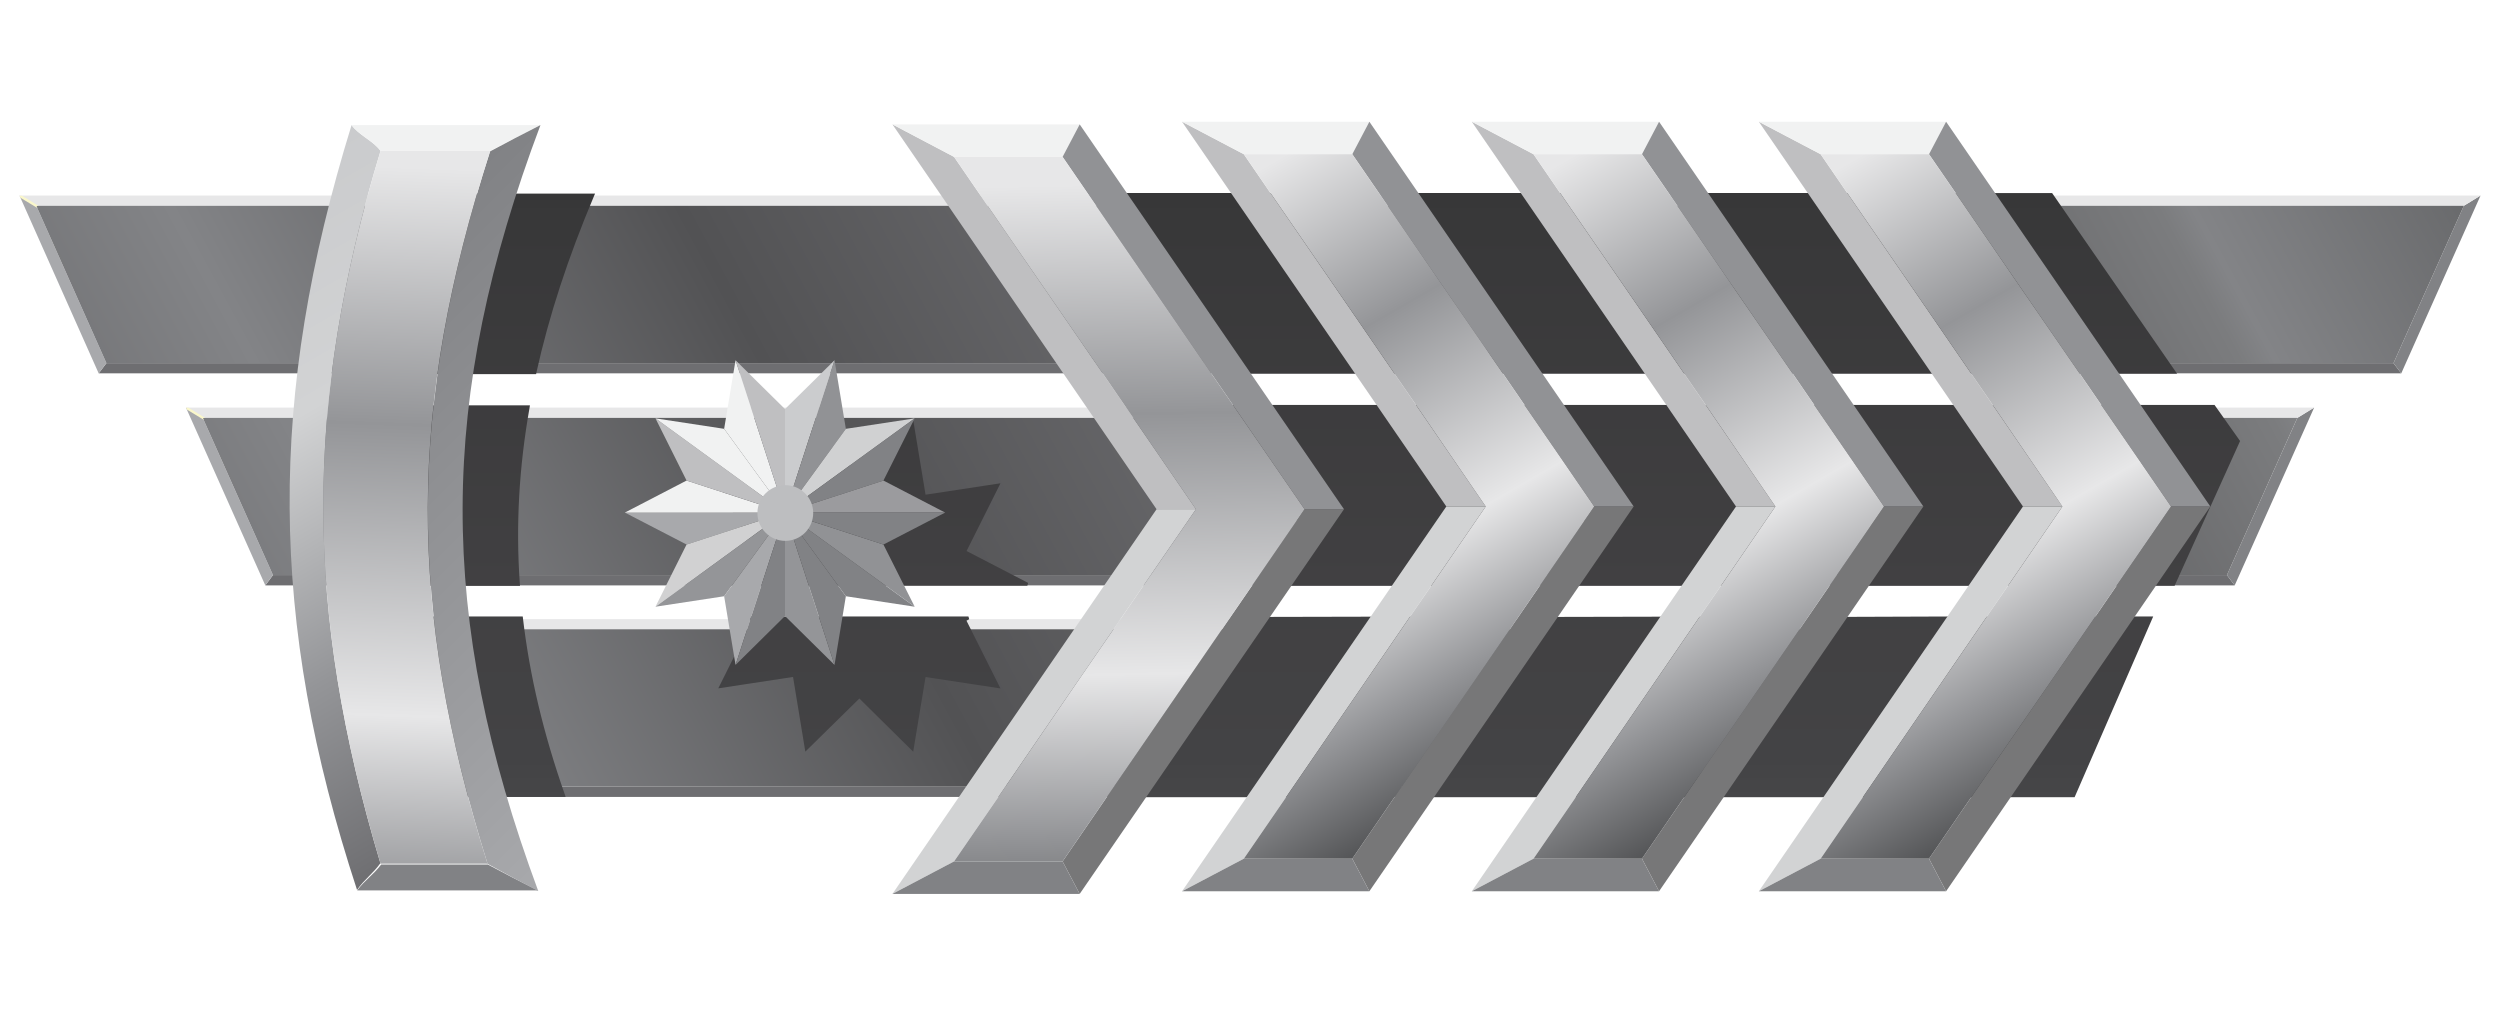 <?xml version="1.0" encoding="utf-8"?>
<!-- Generator: Adobe Illustrator 16.0.0, SVG Export Plug-In . SVG Version: 6.00 Build 0)  -->
<!DOCTYPE svg PUBLIC "-//W3C//DTD SVG 1.1//EN" "http://www.w3.org/Graphics/SVG/1.1/DTD/svg11.dtd">
<svg version="1.1" id="Layer_1" xmlns="http://www.w3.org/2000/svg" xmlns:xlink="http://www.w3.org/1999/xlink" x="0px" y="0px"
	 width="32px" height="13px" viewBox="0 0 32 13" enable-background="new 0 0 32 13" xml:space="preserve">
<g>
	<g>
		<polygon fill="#6E6E71" points="30.637,4.648 30.736,4.779 1.263,4.779 1.362,4.648 		"/>
		<polygon fill="#818285" points="31.537,2.634 31.751,2.503 30.736,4.779 30.637,4.648 		"/>
		<linearGradient id="SVGID_1_" gradientUnits="userSpaceOnUse" x1="0.248" y1="2.503" x2="31.752" y2="2.503">
			<stop  offset="0" style="stop-color:#000000"/>
			<stop  offset="0.237" style="stop-color:#4A4B4C"/>
			<stop  offset="0.419" style="stop-color:#000000"/>
			<stop  offset="0.645" style="stop-color:#636466"/>
			<stop  offset="0.774" style="stop-color:#5E5F61"/>
			<stop  offset="1" style="stop-color:#000000"/>
		</linearGradient>
		<path fill="url(#SVGID_1_)" d="M0.249,2.503h31.503H0.249z"/>
		<polygon fill="#A8A9AC" points="1.362,4.648 1.263,4.779 0.249,2.503 0.464,2.634 		"/>
		<polygon fill="#E7E7E8" points="0.464,2.634 0.249,2.503 31.751,2.503 31.537,2.634 		"/>
		<linearGradient id="SVGID_2_" gradientUnits="userSpaceOnUse" x1="-0.897" y1="12.532" x2="32.695" y2="-5.626">
			<stop  offset="0" style="stop-color:#525254"/>
			<stop  offset="0.194" style="stop-color:#838487"/>
			<stop  offset="0.344" style="stop-color:#525254"/>
			<stop  offset="0.484" style="stop-color:#6C6C6F"/>
			<stop  offset="0.64" style="stop-color:#525254"/>
			<stop  offset="0.78" style="stop-color:#7B7C7E"/>
			<stop  offset="0.79" style="stop-color:#838487"/>
			<stop  offset="0.968" style="stop-color:#4A4B4C"/>
		</linearGradient>
		<polygon fill="url(#SVGID_2_)" points="31.537,2.634 30.637,4.648 1.362,4.648 0.464,2.634 		"/>
		<polygon fill="#FAF7CB" points="0.494,2.636 0.492,2.635 0.281,2.505 0.251,2.505 0.261,2.531 0.478,2.662 0.466,2.636 		"/>
		<polygon fill="#6E6E71" points="28.505,7.361 28.604,7.493 3.396,7.493 3.494,7.361 		"/>
		<polygon fill="#818285" points="29.406,5.349 29.621,5.217 28.604,7.493 28.505,7.361 		"/>
		<path fill="#686868" d="M2.38,5.217h27.24H2.38z"/>
		<polygon fill="#A8A9AC" points="3.494,7.361 3.396,7.493 2.38,5.217 2.595,5.349 		"/>
		<polygon fill="#E7E7E8" points="2.595,5.349 2.38,5.217 29.621,5.217 29.406,5.349 		"/>
		<linearGradient id="SVGID_3_" gradientUnits="userSpaceOnUse" x1="0.238" y1="14.632" x2="33.83" y2="-3.526">
			<stop  offset="0" style="stop-color:#525254"/>
			<stop  offset="0.194" style="stop-color:#838487"/>
			<stop  offset="0.344" style="stop-color:#525254"/>
			<stop  offset="0.484" style="stop-color:#6C6C6F"/>
			<stop  offset="0.64" style="stop-color:#525254"/>
			<stop  offset="0.78" style="stop-color:#7B7C7E"/>
			<stop  offset="0.79" style="stop-color:#838487"/>
			<stop  offset="0.968" style="stop-color:#4A4B4C"/>
		</linearGradient>
		<polygon fill="url(#SVGID_3_)" points="29.406,5.349 28.505,7.361 3.494,7.361 2.595,5.349 		"/>
		<polygon fill="#FAF7CB" points="2.625,5.35 2.623,5.348 2.412,5.218 2.382,5.218 2.393,5.243 2.609,5.374 2.597,5.35 		"/>
		<polygon fill="#6E6E71" points="26.397,10.069 26.496,10.201 5.505,10.201 5.603,10.069 		"/>
		<polygon fill="#818285" points="27.295,8.055 27.511,7.925 26.496,10.201 26.397,10.069 		"/>
		<path fill="#686868" d="M4.49,7.925h23.021H4.49z"/>
		<polygon fill="#A8A9AC" points="5.603,10.069 5.505,10.201 4.49,7.925 4.705,8.055 		"/>
		<polygon fill="#E7E7E8" points="4.705,8.055 4.49,7.925 27.511,7.925 27.295,8.055 		"/>
		<linearGradient id="SVGID_4_" gradientUnits="userSpaceOnUse" x1="1.37" y1="16.728" x2="34.963" y2="-1.43">
			<stop  offset="0" style="stop-color:#525254"/>
			<stop  offset="0.194" style="stop-color:#838487"/>
			<stop  offset="0.344" style="stop-color:#525254"/>
			<stop  offset="0.484" style="stop-color:#6C6C6F"/>
			<stop  offset="0.64" style="stop-color:#525254"/>
			<stop  offset="0.78" style="stop-color:#7B7C7E"/>
			<stop  offset="0.79" style="stop-color:#838487"/>
			<stop  offset="0.968" style="stop-color:#4A4B4C"/>
		</linearGradient>
		<polygon fill="url(#SVGID_4_)" points="27.295,8.055 26.397,10.069 5.603,10.069 4.705,8.055 		"/>
		<polygon fill="#FAF7CB" points="4.732,8.057 4.732,8.055 4.519,7.926 4.49,7.926 4.501,7.951 4.716,8.082 4.705,8.057 		"/>
	</g>
	<linearGradient id="SVGID_5_" gradientUnits="userSpaceOnUse" x1="16.456" y1="12.295" x2="16.456" y2="1.011">
		<stop  offset="0.011" style="stop-color:#555557"/>
		<stop  offset="0.09" style="stop-color:#4C4C4E"/>
		<stop  offset="0.23" style="stop-color:#434345"/>
		<stop  offset="0.425" style="stop-color:#414042"/>
		<stop  offset="0.833" style="stop-color:#383839"/>
		<stop  offset="1" style="stop-color:#343435"/>
	</linearGradient>
	<path fill="url(#SVGID_5_)" d="M22.835,4.784L21.479,2.47h2.595l1.357,2.313H22.835z M26.283,7.498l0.404-0.513l-1.059-1.802
		h-2.596l1.047,1.798l-0.408,0.517H26.283z M23.354,7.897l-1.826,2.307h5.027l1.006-2.313h-2.592L23.354,7.897z M18.345,4.784
		L16.988,2.47h-2.594l1.356,2.313H18.345z M18.982,7.498l0.405-0.513l-1.06-1.802h-2.595l1.046,1.798l-0.408,0.517H18.982z
		 M16.005,7.897l-1.826,2.307h2.611l1.832-2.313L16.005,7.897z M21.804,4.784L20.448,2.47h-2.595l1.357,2.313H21.804z M22.656,7.498
		l0.406-0.513l-1.06-1.802h-2.595l1.045,1.798l-0.408,0.517H22.656z M19.728,7.897l-1.826,2.307h2.611l1.832-2.313L19.728,7.897z
		 M27.867,4.784l-1.6-2.313h-1.932l1.357,2.313H27.867z M28.346,5.183h-2.218l1.047,1.798l-0.409,0.517h1.069l0.838-1.853
		L28.346,5.183z M5.013,2.49C4.736,3.261,4.531,4.027,4.402,4.767L4.398,4.789h2.464l0.003-0.016
		c0.161-0.727,0.403-1.469,0.74-2.268l0.012-0.027h-2.6L5.013,2.49z M6.654,7.477C6.601,6.723,6.643,5.982,6.78,5.209l0.003-0.021
		H4.337L4.335,5.204c-0.1,0.763-0.123,1.527-0.068,2.276l0.002,0.019h2.387L6.654,7.477z M6.693,7.907L6.691,7.891H4.305
		l0.003,0.021c0.085,0.75,0.252,1.515,0.494,2.276l0.004,0.013H7.24l-0.008-0.025C6.956,9.392,6.78,8.651,6.693,7.907z
		 M12.806,6.186l-0.959,0.146l-0.158-0.956L11,6.056l-0.691-0.681l-0.157,0.956L9.194,6.186l0.433,0.867L8.839,7.461l0.009,0.036
		h4.302l0.01-0.036l-0.788-0.408L12.806,6.186z M12.406,7.926l-0.01-0.035H9.601L9.593,7.926l0.033,0.018L9.194,8.811l0.957-0.146
		l0.157,0.956L11,8.941l0.689,0.681l0.158-0.956l0.959,0.146l-0.435-0.867L12.406,7.926z"/>
	<g>
		<g>
			<g>
				<g>
					<g>
						<g>
							<g>
								<path fill="#818285" d="M6.244,11.066c0.252,0.135,0.381,0.2,0.641,0.331c-0.84,0-1.473,0-2.313,0
									c0.096-0.131,0.205-0.196,0.307-0.331C5.363,11.066,5.759,11.066,6.244,11.066z"/>
							</g>
							<g>
								<linearGradient id="SVGID_6_" gradientUnits="userSpaceOnUse" x1="2.474" y1="2.771" x2="6.731" y2="10.144">
									<stop  offset="0" style="stop-color:#CACBCD"/>
									<stop  offset="0.339" style="stop-color:#D2D3D4"/>
									<stop  offset="0.704" style="stop-color:#949598"/>
									<stop  offset="1" style="stop-color:#6E6E71"/>
								</linearGradient>
								<path fill="url(#SVGID_6_)" d="M4.869,11.049c-0.1,0.139-0.207,0.208-0.299,0.342C3.436,7.934,3.427,5.076,4.5,1.601
									c0.093,0.13,0.271,0.196,0.371,0.33C3.888,5.168,3.9,7.81,4.869,11.049z"/>
							</g>
							<g>
								<path fill="#F1F2F2" d="M4.871,1.931c-0.1-0.134-0.278-0.2-0.371-0.33c0.838,0,1.577,0,2.416,0
									c-0.26,0.13-0.389,0.196-0.641,0.33C5.791,1.931,5.356,1.931,4.871,1.931z"/>
							</g>
							<g>
								<linearGradient id="SVGID_7_" gradientUnits="userSpaceOnUse" x1="4.231" y1="3.981" x2="9.273" y2="9.023">
									<stop  offset="0" style="stop-color:#818285"/>
									<stop  offset="1" style="stop-color:#A8A9AC"/>
								</linearGradient>
								<path fill="url(#SVGID_7_)" d="M6.273,1.938c0.254-0.137,0.384-0.204,0.645-0.337C5.599,5.103,5.589,7.895,6.89,11.406
									c-0.264-0.139-0.395-0.208-0.649-0.349C5.212,7.78,5.222,5.207,6.273,1.938z"/>
							</g>
							<g>
								
									<linearGradient id="SVGID_8_" gradientUnits="userSpaceOnUse" x1="-572.43" y1="1.902" x2="-572.812" y2="13.179" gradientTransform="matrix(1 0 -0.693 1 582.651 -0.005)">
									<stop  offset="0.032" style="stop-color:#E7E7E8"/>
									<stop  offset="0.317" style="stop-color:#949598"/>
									<stop  offset="0.64" style="stop-color:#E7E7E8"/>
									<stop  offset="0.839" style="stop-color:#949598"/>
									<stop  offset="0.995" style="stop-color:#565759"/>
								</linearGradient>
								<path fill="url(#SVGID_8_)" d="M6.244,11.066C5.21,7.784,5.218,5.207,6.275,1.931c-0.484,0-0.919,0-1.404,0
									C3.888,5.168,3.9,7.81,4.869,11.049c-0.002,0.003-0.004,0.003-0.005,0.006c0.487,0,0.882,0,1.366,0
									C6.236,11.06,6.238,11.062,6.244,11.066z"/>
							</g>
						</g>
					</g>
				</g>
			</g>
			<g>
				<g>
					<g enable-background="new    ">
						<g>
							<path fill="#747575" d="M11.423,1.592h2.396H11.423z"/>
						</g>
						<g>
							<path fill="#595A5A" d="M13.82,1.592l3.383,4.926L13.82,1.592z"/>
						</g>
						<g>
							<path fill="#787878" d="M11.423,11.442l3.381-4.924L11.423,11.442z"/>
						</g>
						<g>
							<polygon fill="#777778" points="16.698,6.518 17.203,6.518 13.82,11.442 13.601,11.026 							"/>
						</g>
						<g>
							<polygon fill="#BFBFC1" points="15.308,6.518 14.804,6.518 11.423,1.592 12.212,2.008 							"/>
						</g>
						<g>
							<polygon fill="#F1F2F2" points="12.212,2.008 11.423,1.592 13.82,1.592 13.601,2.008 							"/>
						</g>
						<g>
							<polygon fill="#919295" points="13.601,2.008 13.82,1.592 17.203,6.518 16.698,6.518 							"/>
						</g>
						<g>
							<polygon fill="#D2D3D4" points="12.212,11.026 11.423,11.442 14.804,6.518 15.308,6.518 							"/>
						</g>
						<g>
							<polygon fill="#818285" points="13.601,11.026 13.82,11.442 11.423,11.442 12.212,11.026 							"/>
						</g>
						<g>
							<linearGradient id="SVGID_9_" gradientUnits="userSpaceOnUse" x1="14.331" y1="2.027" x2="14.522" y2="12.349">
								<stop  offset="0.032" style="stop-color:#E7E7E8"/>
								<stop  offset="0.317" style="stop-color:#949598"/>
								<stop  offset="0.64" style="stop-color:#E7E7E8"/>
								<stop  offset="0.839" style="stop-color:#949598"/>
								<stop  offset="0.995" style="stop-color:#565759"/>
							</linearGradient>
							<polygon fill="url(#SVGID_9_)" points="13.601,2.008 16.698,6.518 13.601,11.026 12.212,11.026 15.308,6.518 12.212,2.008 
															"/>
						</g>
					</g>
				</g>
				<g>
					<g enable-background="new    ">
						<g>
							<path fill="#747575" d="M15.13,1.558h2.397H15.13z"/>
						</g>
						<g>
							<path fill="#595A5A" d="M17.528,1.558l3.383,4.925L17.528,1.558z"/>
						</g>
						<g>
							<path fill="#787878" d="M15.13,11.408l3.383-4.925L15.13,11.408z"/>
						</g>
						<g>
							<polygon fill="#777778" points="20.406,6.483 20.911,6.483 17.528,11.408 17.309,10.991 							"/>
						</g>
						<g>
							<polygon fill="#BFBFC1" points="19.017,6.483 18.513,6.483 15.13,1.558 15.921,1.974 							"/>
						</g>
						<g>
							<polygon fill="#F1F2F2" points="15.921,1.974 15.13,1.558 17.528,1.558 17.309,1.974 							"/>
						</g>
						<g>
							<polygon fill="#919295" points="17.309,1.974 17.528,1.558 20.911,6.483 20.406,6.483 							"/>
						</g>
						<g>
							<polygon fill="#D2D3D4" points="15.921,10.991 15.13,11.408 18.513,6.483 19.017,6.483 							"/>
						</g>
						<g>
							<polygon fill="#818285" points="17.309,10.991 17.528,11.408 15.13,11.408 15.921,10.991 							"/>
						</g>
						<g>
							<linearGradient id="SVGID_10_" gradientUnits="userSpaceOnUse" x1="14.675" y1="2.694" x2="18.926" y2="10.058">
								<stop  offset="0.032" style="stop-color:#E7E7E8"/>
								<stop  offset="0.317" style="stop-color:#949598"/>
								<stop  offset="0.64" style="stop-color:#E7E7E8"/>
								<stop  offset="0.839" style="stop-color:#949598"/>
								<stop  offset="0.995" style="stop-color:#565759"/>
							</linearGradient>
							<polygon fill="url(#SVGID_10_)" points="17.309,1.974 20.406,6.483 17.309,10.991 15.921,10.991 19.017,6.483 15.921,1.974 
															"/>
						</g>
					</g>
				</g>
				<g>
					<g enable-background="new    ">
						<g>
							<path fill="#747575" d="M18.839,1.558h2.396H18.839z"/>
						</g>
						<g>
							<path fill="#595A5A" d="M21.236,1.558l3.383,4.925L21.236,1.558z"/>
						</g>
						<g>
							<path fill="#787878" d="M18.839,11.408l3.382-4.925L18.839,11.408z"/>
						</g>
						<g>
							<polygon fill="#777778" points="24.115,6.483 24.619,6.483 21.236,11.408 21.017,10.991 							"/>
						</g>
						<g>
							<polygon fill="#BFBFC1" points="22.725,6.483 22.221,6.483 18.839,1.558 19.629,1.974 							"/>
						</g>
						<g>
							<polygon fill="#F1F2F2" points="19.629,1.974 18.839,1.558 21.236,1.558 21.017,1.974 							"/>
						</g>
						<g>
							<polygon fill="#919295" points="21.017,1.974 21.236,1.558 24.619,6.483 24.115,6.483 							"/>
						</g>
						<g>
							<polygon fill="#D2D3D4" points="19.629,10.991 18.839,11.408 22.221,6.483 22.725,6.483 							"/>
						</g>
						<g>
							<polygon fill="#818285" points="21.017,10.991 21.236,11.408 18.839,11.408 19.629,10.991 							"/>
						</g>
						<g>
							<linearGradient id="SVGID_11_" gradientUnits="userSpaceOnUse" x1="18.384" y1="2.694" x2="22.635" y2="10.057">
								<stop  offset="0.032" style="stop-color:#E7E7E8"/>
								<stop  offset="0.317" style="stop-color:#949598"/>
								<stop  offset="0.64" style="stop-color:#E7E7E8"/>
								<stop  offset="0.839" style="stop-color:#949598"/>
								<stop  offset="0.995" style="stop-color:#565759"/>
							</linearGradient>
							<polygon fill="url(#SVGID_11_)" points="21.017,1.974 24.115,6.483 21.017,10.991 19.629,10.991 22.725,6.483 19.629,1.974 
															"/>
						</g>
					</g>
				</g>
				<g>
					<g enable-background="new    ">
						<g>
							<path fill="#747575" d="M22.513,1.558h2.396H22.513z"/>
						</g>
						<g>
							<path fill="#595A5A" d="M24.91,1.558l3.383,4.925L24.91,1.558z"/>
						</g>
						<g>
							<path fill="#787878" d="M22.513,11.408l3.381-4.925L22.513,11.408z"/>
						</g>
						<g>
							<polygon fill="#777778" points="27.789,6.483 28.292,6.483 24.91,11.408 24.691,10.991 							"/>
						</g>
						<g>
							<polygon fill="#BFBFC1" points="26.399,6.483 25.894,6.483 22.513,1.558 23.304,1.974 							"/>
						</g>
						<g>
							<polygon fill="#F1F2F2" points="23.304,1.974 22.513,1.558 24.91,1.558 24.691,1.974 							"/>
						</g>
						<g>
							<polygon fill="#919295" points="24.691,1.974 24.91,1.558 28.292,6.483 27.789,6.483 							"/>
						</g>
						<g>
							<polygon fill="#D2D3D4" points="23.304,10.991 22.513,11.408 25.894,6.483 26.399,6.483 							"/>
						</g>
						<g>
							<polygon fill="#818285" points="24.691,10.991 24.91,11.408 22.513,11.408 23.304,10.991 							"/>
						</g>
						<g>
							<linearGradient id="SVGID_12_" gradientUnits="userSpaceOnUse" x1="22.058" y1="2.694" x2="26.309" y2="10.057">
								<stop  offset="0.032" style="stop-color:#E7E7E8"/>
								<stop  offset="0.317" style="stop-color:#949598"/>
								<stop  offset="0.64" style="stop-color:#E7E7E8"/>
								<stop  offset="0.839" style="stop-color:#949598"/>
								<stop  offset="0.995" style="stop-color:#565759"/>
							</linearGradient>
							<polygon fill="url(#SVGID_12_)" points="24.691,1.974 27.789,6.483 24.691,10.991 23.304,10.991 26.399,6.483 23.304,1.974 
															"/>
						</g>
					</g>
				</g>
			</g>
		</g>
		<g>
			<g>
				<g enable-background="new    ">
					<g>
						<path fill="#585E5F" d="M11.308,6.151l0.79,0.41L11.308,6.151z"/>
					</g>
					<g>
						<path fill="#525758" d="M10.682,4.611l0.145,0.878L10.682,4.611z"/>
					</g>
					<g>
						<path fill="#A6ADAE" d="M10.048,5.236l0.634-0.625L10.048,5.236z"/>
					</g>
					<g>
						<path fill="#525759" d="M9.415,4.611l0.634,0.625L9.415,4.611z"/>
					</g>
					<g>
						<path fill="#A2A9A9" d="M9.269,5.489l0.146-0.878L9.269,5.489z"/>
					</g>
					<g>
						<path fill="#6E7475" d="M8.39,5.355l0.879,0.134L8.39,5.355z"/>
					</g>
					<g>
						<path fill="#A6ADAE" d="M7.998,6.561l0.79-0.41L7.998,6.561z"/>
					</g>
					<g>
						<path fill="#A6ADAE" d="M8.39,7.766L8.788,6.97L8.39,7.766z"/>
					</g>
					<g>
						<path fill="#525758" d="M11.308,6.97l0.399,0.796L11.308,6.97z"/>
					</g>
					<g>
						<path fill="#8D9394" d="M10.827,5.489l0.881-0.134L10.827,5.489z"/>
					</g>
					<g>
						<polygon fill="#A8A9AC" points="9.898,6.608 8.788,6.97 7.998,6.561 9.806,6.561 						"/>
					</g>
					<g>
						<polygon fill="#F1F2F2" points="9.806,6.561 7.998,6.561 8.788,6.151 9.898,6.513 						"/>
					</g>
					<g>
						<polygon fill="#BFBFC1" points="9.898,6.513 8.788,6.151 8.39,5.355 9.851,6.418 						"/>
					</g>
					<g>
						<polygon fill="#F1F2F2" points="9.851,6.418 8.39,5.355 9.269,5.489 9.957,6.434 						"/>
					</g>
					<g>
						<polygon fill="#F1F2F2" points="9.957,6.434 9.269,5.489 9.415,4.611 9.974,6.331 						"/>
					</g>
					<g>
						<polygon fill="#D1D1D2" points="9.851,6.703 8.39,7.766 8.788,6.97 9.898,6.608 						"/>
					</g>
					<g>
						<polygon fill="#CBCCCE" points="10.048,6.405 10.048,5.236 10.682,4.611 10.123,6.331 						"/>
					</g>
					<g>
						<polygon fill="#919295" points="10.123,6.331 10.682,4.611 10.827,5.489 10.139,6.434 						"/>
					</g>
					<g>
						<polygon fill="#D0D1D2" points="10.139,6.434 10.827,5.489 11.708,5.355 10.244,6.418 						"/>
					</g>
					<g>
						<polygon fill="#818285" points="10.244,6.418 11.708,5.355 11.308,6.151 10.197,6.512 						"/>
					</g>
					<g>
						<polygon fill="#9B9B9E" points="10.197,6.512 11.308,6.151 12.098,6.561 10.291,6.561 						"/>
					</g>
					<g>
						<polygon fill="#949598" points="9.957,6.686 9.269,7.632 8.39,7.766 9.851,6.703 						"/>
					</g>
					<g>
						<polygon fill="#A8A9AC" points="9.974,6.79 9.415,8.511 9.269,7.632 9.957,6.686 						"/>
					</g>
					<g>
						<polygon fill="#818285" points="10.048,6.715 10.048,7.885 9.415,8.511 9.974,6.79 						"/>
					</g>
					<g>
						<polygon fill="#949598" points="10.123,6.79 10.682,8.511 10.048,7.885 10.048,6.715 						"/>
					</g>
					<g>
						<polygon fill="#818285" points="10.139,6.687 10.827,7.632 10.682,8.511 10.123,6.79 						"/>
					</g>
					<g>
						<polygon fill="#818285" points="10.244,6.703 11.708,7.766 10.827,7.632 10.139,6.687 						"/>
					</g>
					<g>
						<polygon fill="#919295" points="10.197,6.609 11.308,6.97 11.708,7.766 10.244,6.703 						"/>
					</g>
					<g>
						<polygon fill="#818285" points="10.291,6.561 12.098,6.561 11.308,6.97 10.197,6.609 						"/>
					</g>
					<g>
						<polygon fill="#BFBFC1" points="9.974,6.331 9.415,4.611 10.048,5.236 10.048,6.405 						"/>
					</g>
					<g>
						<linearGradient id="SVGID_13_" gradientUnits="userSpaceOnUse" x1="9.878" y1="6.392" x2="10.217" y2="6.73">
							<stop  offset="0" style="stop-color:#CACBCD"/>
							<stop  offset="0.339" style="stop-color:#D2D3D4"/>
							<stop  offset="0.704" style="stop-color:#949598"/>
							<stop  offset="1" style="stop-color:#6E6E71"/>
						</linearGradient>
						<polygon fill="url(#SVGID_13_)" points="10.291,6.561 10.197,6.609 10.244,6.703 10.139,6.687 10.123,6.79 10.048,6.715 
							9.974,6.79 9.957,6.686 9.851,6.703 9.898,6.608 9.806,6.561 9.898,6.513 9.851,6.418 9.957,6.434 9.974,6.331 10.048,6.405 
							10.123,6.331 10.139,6.434 10.244,6.418 10.197,6.512 						"/>
					</g>
				</g>
			</g>
			<path fill="#BDBEC0" d="M10.409,6.566c0-0.196-0.16-0.356-0.357-0.356l0,0c-0.197,0-0.357,0.16-0.357,0.356l0,0
				c0,0.197,0.16,0.357,0.357,0.357l0,0C10.249,6.923,10.409,6.763,10.409,6.566L10.409,6.566z"/>
		</g>
	</g>
</g>
</svg>
